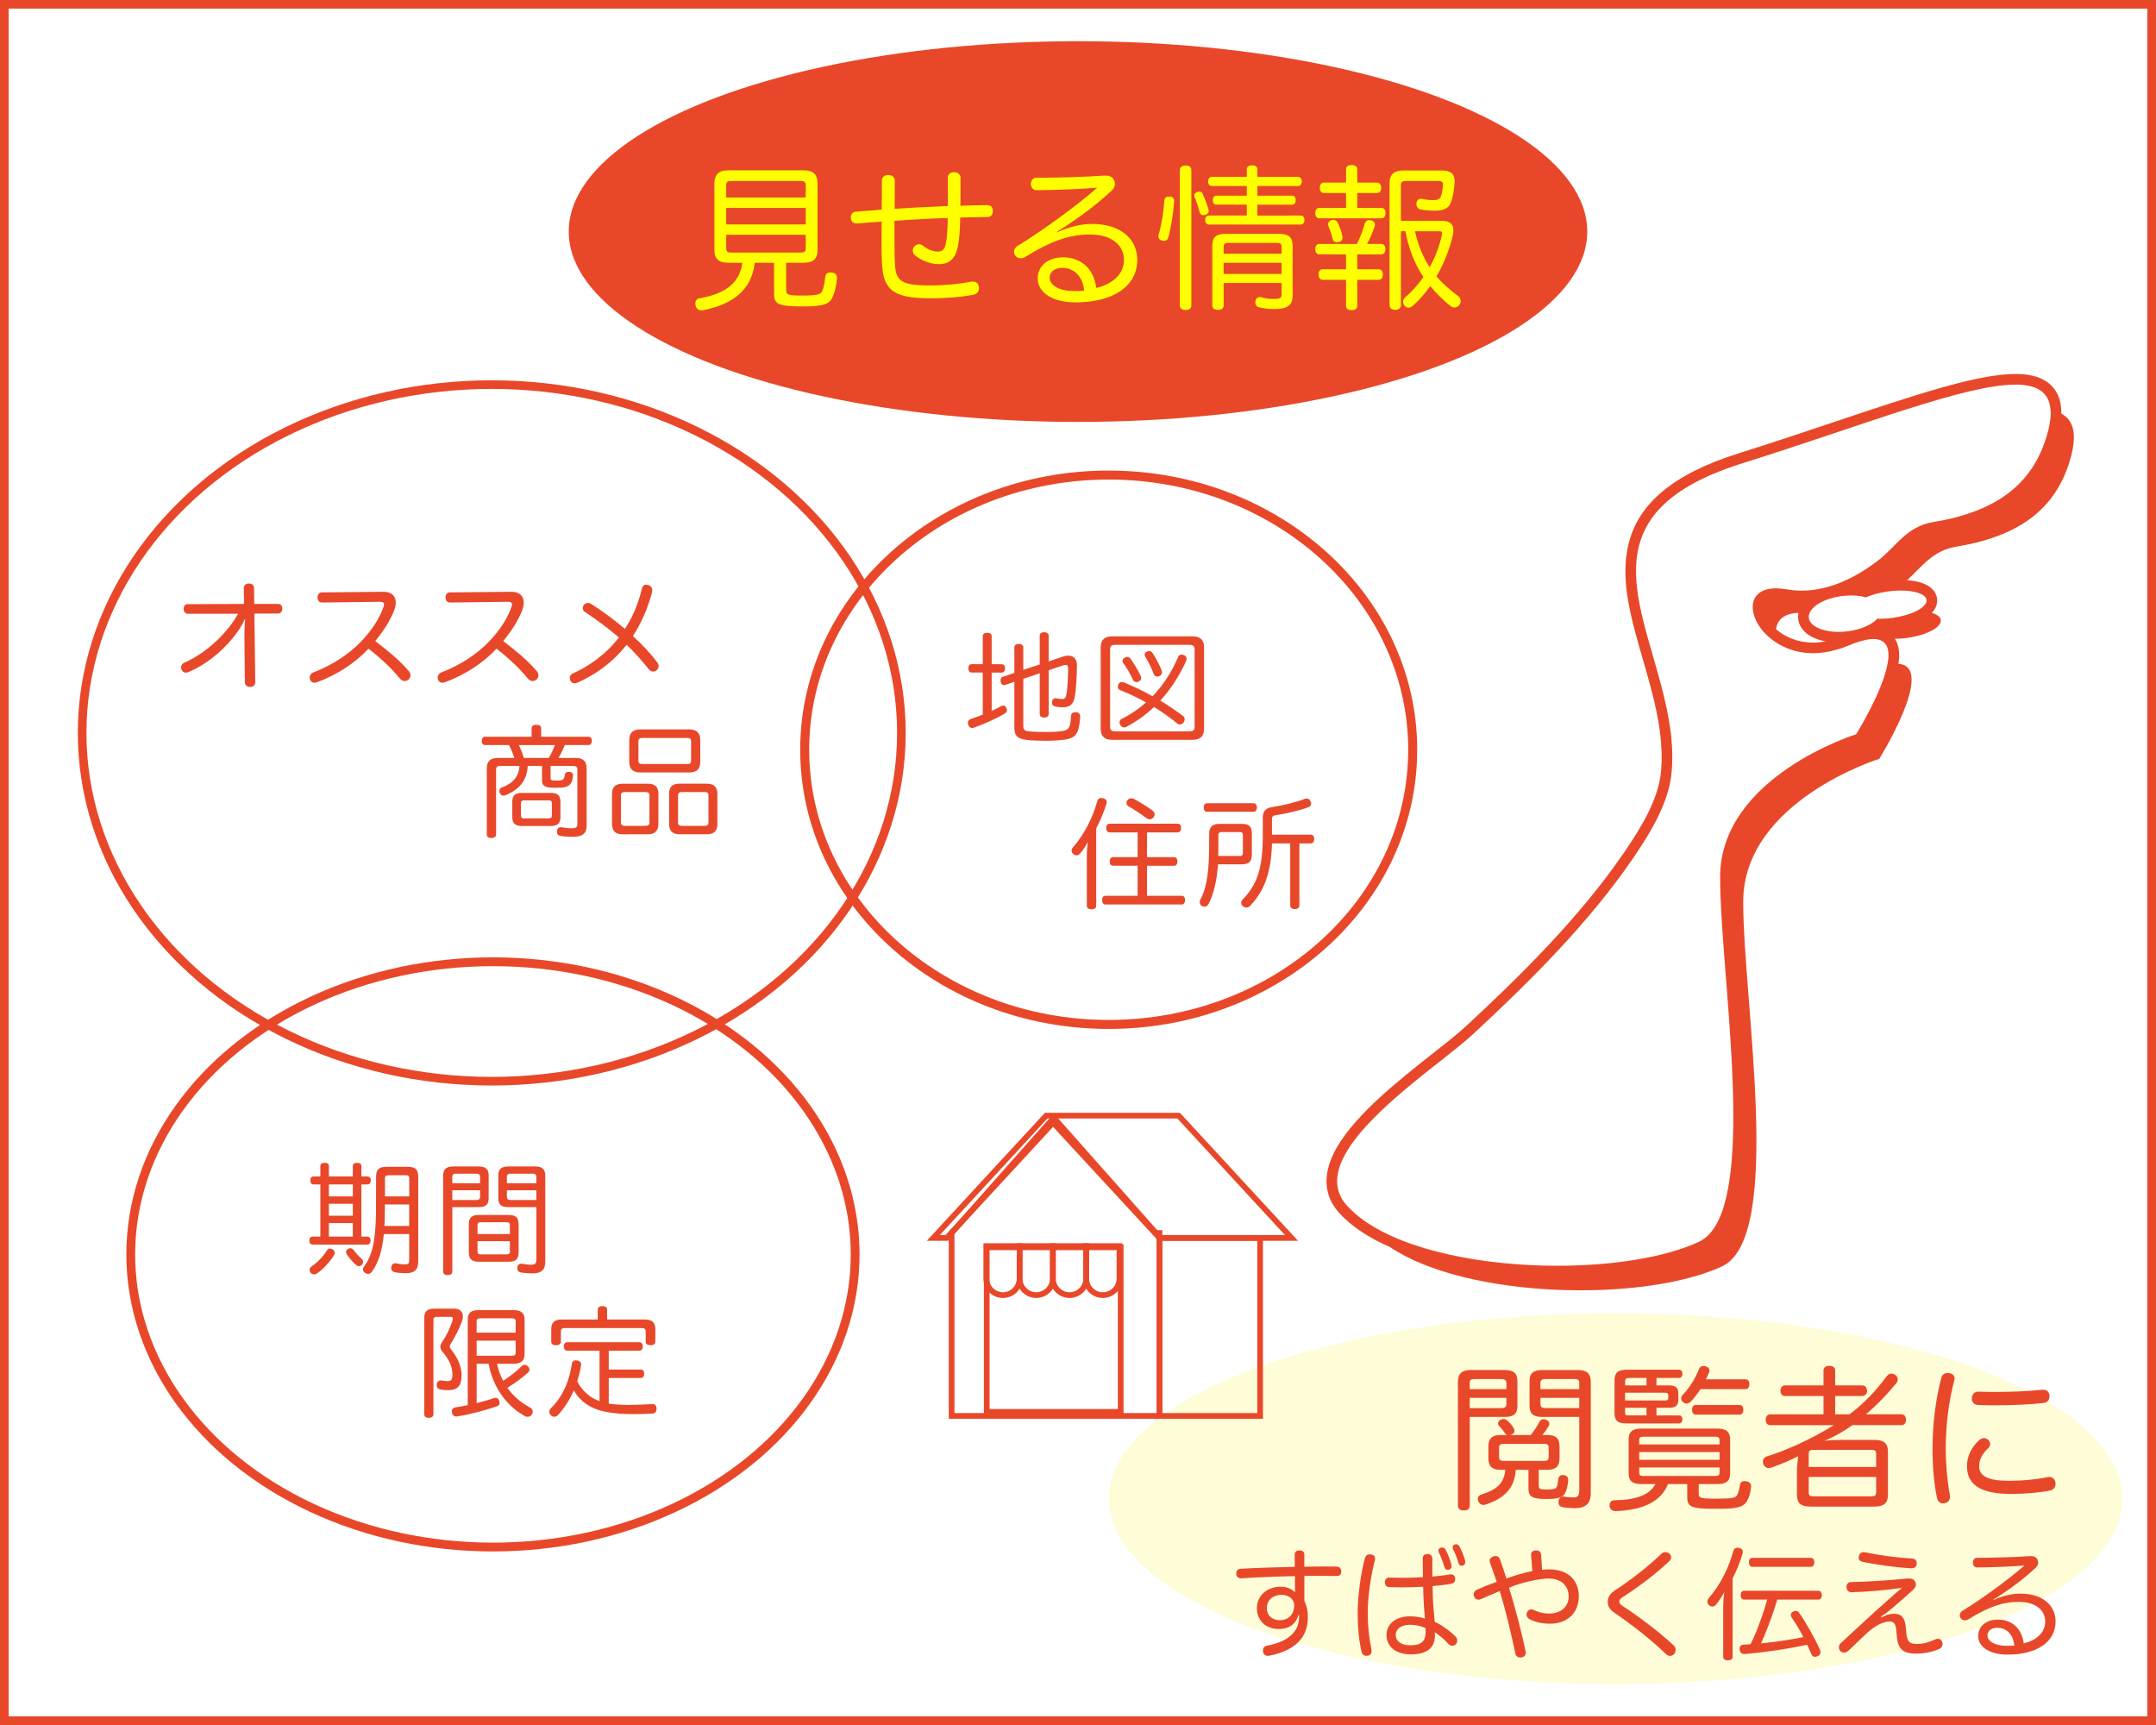<?xml version="1.0" encoding="utf-8"?>
<!-- Generator: Adobe Adobe Illustrator 24.2.0, SVG Export Plug-In . SVG Version: 6.00 Build 0)  -->
<svg version="1.1" id="レイヤー_1" xmlns="http://www.w3.org/2000/svg" xmlns:xlink="http://www.w3.org/1999/xlink" x="0px"
	 y="0px" width="1000px" height="800px" viewBox="0 0 1000 800" style="enable-background:new 0 0 1000 800;" xml:space="preserve">
<rect x="0" y="0" width="1000" height="800" fill="#333333" stroke="none"/>
<style type="text/css">
	.st0{fill:#FFFFFF;}
	.st1{fill:#E84829;}
	.st2{fill:#FFFCD8;}
	.st3{fill:none;stroke:#E84829;stroke-width:2.646;}
	.st4{fill:none;stroke:#E84829;stroke-width:4.086;stroke-miterlimit:10;}
	.st5{fill:none;stroke:#E84829;stroke-width:4.177;stroke-miterlimit:10;}
	.st6{fill:none;stroke:#E84829;stroke-width:4;stroke-miterlimit:10;}
	.st7{fill:#FFFF00;}
</style>
<g>
	<rect x="2" y="2" class="st0" width="996" height="796"/>
	<path class="st1" d="M996,4v792H4V4H996 M1000,0H0v800h1000V0L1000,0z"/>
</g>
<path class="st1" d="M956.08,191.84c0.07-4.62-0.97-8.41-3.2-11.4c-3.52-4.71-9.42-7.01-18.05-7.01c-17.65,0-46.61,9.71-83.28,22
	c-14.27,4.79-29.03,9.74-44.87,14.72c-15.52,4.88-27.2,10.72-35.72,17.88c-8.01,6.73-13.07,14.47-15.47,23.68
	c-4.33,16.62,0.91,34.76,6.47,53.98c4.93,17.04,10.02,34.66,8.48,51.9c-1.14,12.81-8.85,25.63-17.02,37.58
	c-20.88,30.56-48.97,58.07-73.69,80.96c-3.48,3.22-8.69,7.33-14.73,12.08c-15.91,12.54-35.71,28.15-44.78,43.65
	c-8.69,14.85-4.36,24.8,0.81,30.53c5.87,6.52,14.09,11.76,23.65,15.94c35.87,24.13,117.76,25.73,153.98,9.01
	c28.87-13.33,9.88-122.47,9.88-169.13c0-46.65,63.1-66.29,63.1-66.29s26.66-42.74,8.91-44.07c0.7-4.54,0.29-8.14-1.24-10.91
	c-0.12-0.22-0.27-0.45-0.43-0.69c1.89-0.02,3.85-0.13,5.92-0.43c9.28-1.36,16.14-5.18,15.34-8.53c-0.32-1.34-1.85-2.39-4.13-3.09
	c0.37-0.4,0.77-0.77,1.06-1.21c1.29-1.92,1.73-4.11,1.23-6.18c0,0,0,0,0,0.01c-1.07-4.46-6.04-7.22-13.74-7.77
	c6.89-6.21,11.86-13.72,22.79-15.52c28.53-4.68,45.84-16.94,52.7-39.92C963.59,201.74,961.96,194.94,956.08,191.84z M860.92,340.53
	c0,0-63.09,19.64-63.09,66.28c0,26.52,6.13,73.22,6.12,111.04c-0.01,28.73-3.55,52.33-16.01,58.09
	c-15.74,7.27-40.13,11.08-65.6,11.08c-33.97,0-69.87-6.77-89.89-21.13c-2.94-2.11-5.55-4.38-7.75-6.82
	c-3.16-3.51-4.53-7.34-4.52-11.36c0.02-4.28,1.62-8.79,4.31-13.38c12.02-20.54,45.88-42.81,58.6-54.59
	c27.49-25.44,54.3-52.36,74.41-81.79c8.38-12.27,16.6-25.86,17.85-39.93c0.21-2.28,0.3-4.57,0.3-6.85
	c0-30.4-16.79-60.66-16.82-86.23c-0.03-20.47,10.68-37.94,49.32-50.08c56.77-17.85,103.28-36.49,126.67-36.49
	c10.03,0,15.74,3.47,16.26,11.84c0.02,0.39,0.1,0.73,0.1,1.14c0.01,3.02-0.6,6.62-1.87,10.87c-6.85,22.98-24.17,35.23-52.7,39.91
	c-12.34,2.03-17.08,11.35-25.57,17.86c-9.51,7.28-21.83,13.93-35.39,13.93c-2.33,0-4.69-0.2-7.08-0.62
	c-1.78-0.31-3.39-0.45-4.85-0.45c-7.44,0-10.77,3.8-10.77,8.7c0,1.99,0.55,4.17,1.59,6.34c1.92,4,5.55,7.95,10.48,10.82
	c4.37,2.54,9.75,4.23,15.99,4.23c3.37,0,7-0.53,10.82-1.62c1.8-0.51,3.62-1.11,5.51-1.91c5.01-2.12,8.82-3.04,11.63-3.04
	c2.61,0,4.36,0.8,5.46,2.17c1.05,1.31,1.51,3.14,1.5,5.32c0,1.37-0.21,2.89-0.53,4.48C872.83,321.43,860.92,340.53,860.92,340.53z
	 M834.25,288.2c1.07,4.52,5.52,7.82,11.89,9.15c0.21,0.04,0.44,0.06,0.65,0.1c-0.19,0.03-0.38,0.06-0.56,0.09
	c-1.76,0.29-3.5,0.48-5.2,0.48c-7.32,0-13.22-2.67-17.26-6.21c0.49-4.27,3.77-7.45,10.4-7.54
	C833.91,285.57,833.93,286.89,834.25,288.2z M893.51,277.97c0.04,0.18,0.07,0.37,0.07,0.55c-0.01,1.6-1.66,3.27-4.39,4.7
	c-2.76,1.44-6.61,2.63-11.01,3.28c-2.22,0.32-4.37,0.47-6.38,0.47c-0.37,0-0.74,0-1.1-0.02c-2.42,2.67-7.21,4.89-13.08,5.75
	c-1.67,0.24-3.3,0.36-4.87,0.36c-2.19,0-4.23-0.25-6.06-0.67c-4.08-0.94-7.04-2.83-7.64-5.36c-0.07-0.32-0.12-0.63-0.12-0.94
	c0-0.47,0.1-0.94,0.25-1.4c1.19-3.67,6.96-7.07,14.54-8.18c1.65-0.24,3.26-0.35,4.82-0.35c2.55,0,4.92,0.31,6.97,0.87
	c2.62-1.17,5.97-2.13,9.74-2.68c0.98-0.14,1.94-0.24,2.89-0.32c1.2-0.1,2.38-0.16,3.51-0.16
	C888.02,273.88,892.89,275.43,893.51,277.97z"/>
<ellipse class="st2" cx="749.32" cy="695.05" rx="235.08" ry="86"/>
<g>
	<rect x="537.81" y="574.11" class="st3" width="46.66" height="82.55"/>
	<polygon class="st3" points="536.14,571.82 537.81,571.82 537.81,656.66 441.38,656.66 441.38,571.82 488.76,518.38 	"/>
	<polygon class="st3" points="439.1,567.37 485.24,517.4 485.45,517.4 491.44,517.4 539.55,517.4 546.68,517.4 599.02,574.11 
		539.55,574.11 537.81,574.11 488.45,520.66 439.1,574.11 432.89,574.11 	"/>
	<g>
		<rect x="457.66" y="578.45" class="st3" width="62.14" height="76.34"/>
		<path class="st3" d="M457.48,577.9v15.04c0,4.25,3.46,7.69,7.72,7.69c4.26,0,7.72-3.44,7.72-7.69V577.9H457.48z"/>
		<path class="st3" d="M472.91,577.9v15.04c0,4.25,3.46,7.69,7.72,7.69c4.27,0,7.72-3.44,7.72-7.69V577.9H472.91z"/>
		<path class="st3" d="M488.35,577.9v15.04c0,4.25,3.46,7.69,7.72,7.69c4.27,0,7.72-3.44,7.72-7.69V577.9H488.35z"/>
		<path class="st3" d="M503.79,577.9v15.04c0,4.25,3.46,7.69,7.72,7.69c4.27,0,7.72-3.44,7.72-7.69V577.9H503.79z"/>
	</g>
</g>
<g>
	<g>
		<path class="st1" d="M602.25,748.98c-1.46,4.87-4.87,6.5-9.3,6.5c-5.82,0-9.97-3.98-9.97-9.58c0-5.88,4.65-10.02,11.03-10.02
			c2.74,0,5.04,0.9,6.66,2.58c-0.06-2.02-0.06-4.87-0.06-7.5c-8.23,0.17-16.8,0.5-24.92,1.01c-0.06,0-0.17,0-0.22,0
			c-1.29,0-2.02-0.9-2.07-2.18c0-0.06,0-0.11,0-0.11c0-1.18,0.73-2.07,2.02-2.13c7.9-0.45,16.63-0.73,25.14-0.9
			c0-1.96-0.06-3.92-0.06-5.6c0-1.23,0.73-2.02,2.13-2.02c1.62,0,2.35,0.67,2.35,2.13c0,1.57,0,3.42,0,5.43
			c3.02-0.06,5.99-0.11,8.85-0.11c2.02,0,4.03,0,5.94,0.05c1.51,0,2.3,0.73,2.3,2.24c0,0.06,0,0.11,0,0.17
			c0,1.34-0.78,1.96-2.07,1.96c-3.3-0.06-6.78-0.11-10.42-0.11c-1.51,0-3.02,0-4.59,0.06c0,3.75,0,7.73,0,11.59
			c1.12,2.3,1.62,4.7,1.62,7.34c0,7.28-3.14,11.98-9.07,15.12c-2.52,1.34-5.54,2.35-8.9,2.97c-0.17,0.06-0.34,0.06-0.56,0.06
			c-1.12,0-2.02-0.62-2.24-1.85c-0.06-0.22-0.06-0.45-0.06-0.62c0-1.18,0.67-2.02,1.79-2.24c10.02-1.85,14.95-6.55,14.95-13.16
			v-1.06H602.25z M594.29,739.63c-3.81,0-6.72,2.52-6.72,6.05c0,3.75,2.58,5.71,6.1,5.71c3.92,0,6.61-2.74,6.61-6.72
			C600.29,741.65,597.88,739.63,594.29,739.63z"/>
		<path class="st1" d="M637.8,722.83c0,0.34-0.06,0.62-0.17,1.01c-1.9,7.34-3.25,16.8-3.25,24.47c0,5.77,0.67,11.59,1.68,16.35
			c0.06,0.34,0.11,0.67,0.11,1.01c0,1.18-0.56,1.96-1.74,2.18c-0.22,0.06-0.5,0.06-0.73,0.06c-1.18,0-1.96-0.73-2.24-2.13
			c-1.12-4.87-1.74-10.86-1.74-17.42c0-7.73,1.34-18.14,3.3-25.54c0.39-1.4,1.18-1.96,2.3-1.96c0.22,0,0.45,0,0.73,0.06
			C637.19,721.15,637.8,721.82,637.8,722.83z M644.47,731.62c2.02,0.06,4.14,0.11,6.27,0.11c3.02,0,6.16-0.06,9.24-0.28
			c-0.06-2.8-0.11-5.71-0.11-8.57c0-1.46,0.78-2.18,2.13-2.18c1.46,0,2.35,0.78,2.35,2.13c0,0.95,0,1.9,0,2.86c0,1.9,0,3.75,0,5.49
			c2.74-0.28,5.54-0.56,8.12-1.01c0.17,0,0.34-0.06,0.45-0.06c1.12,0,1.85,0.73,1.96,1.79c0,0.17,0.06,0.34,0.06,0.5
			c0,1.18-0.62,1.85-1.68,2.07c-2.58,0.5-5.54,0.84-8.79,1.12c0.06,3.3,0.11,6.33,0.34,9.13c0.17,2.13,0.45,4.98,0.62,7.39
			c3.36,1.57,7.28,4.37,9.74,6.95c0.5,0.5,0.73,1.12,0.73,1.79c0,0.56-0.22,1.18-0.67,1.68c-0.5,0.5-1.06,0.73-1.68,0.73
			c-0.56,0-1.12-0.22-1.62-0.73c-2.18-2.41-4.31-4.2-6.44-5.54c0.06,0.5,0.06,1.12,0.06,1.51c0,5.94-4.03,8.74-11.09,8.74
			c-6.89,0-11.37-3.42-11.37-9.02c0-4.98,4.2-8.62,10.86-8.62c2.52,0,4.87,0.39,6.94,1.01c-0.17-1.85-0.34-4.09-0.45-5.94
			c-0.17-2.69-0.28-5.6-0.34-8.79c-3.08,0.17-6.5,0.28-9.86,0.28c-1.96,0-3.92-0.06-5.82-0.11c-1.46-0.06-2.07-0.95-2.07-2.3
			c0-1.29,0.73-2.13,2.02-2.13H644.47z M653.93,753.52c-3.98,0-6.55,1.9-6.55,4.76c0,2.86,2.58,4.76,6.66,4.76
			c5.38,0,7.22-1.9,7.22-6.44c0-0.5-0.06-0.9-0.11-1.57C658.86,754.02,656.51,753.52,653.93,753.52z M667.15,719.08
			c0-0.78,0.67-1.4,1.62-1.4c0.73,0,1.4,0.34,1.74,1.01c1.01,1.96,2.07,4.65,2.52,6.33c0.17,0.56,0.22,1.01,0.22,1.57
			c0,0.84-0.78,1.46-1.79,1.46c-0.67,0-1.23-0.39-1.46-1.18c-0.67-2.35-1.57-4.7-2.52-6.61
			C667.32,719.98,667.15,719.42,667.15,719.08z M673.76,717.51c0-0.78,0.73-1.34,1.51-1.34c0.73,0,1.23,0.28,1.57,0.9
			c1.01,1.74,2.07,4.48,2.58,6.21c0.11,0.39,0.17,0.73,0.17,1.29c0,1.01-0.67,1.57-1.68,1.57c-0.84,0-1.23-0.45-1.51-1.46
			c-0.5-1.85-1.51-4.54-2.41-6.16C673.87,718.3,673.76,718.02,673.76,717.51z"/>
		<path class="st1" d="M710.16,721.38c-0.06-0.11-0.06-0.22-0.06-0.34c0-1.29,0.95-1.96,2.18-2.02c0.06,0,0.11,0,0.17,0
			c1.4,0,2.24,0.67,2.35,2.02l0.45,7c1.18-0.17,2.24-0.22,3.14-0.22c9.18,0,13.89,5.26,13.89,12.43c0,7.9-5.43,12.77-13.27,12.77
			c-3.64,0-6.89-0.67-9.63-2.13c-0.9-0.5-1.34-1.29-1.34-2.13c0-0.34,0.06-0.73,0.22-1.06c0.39-0.84,1.18-1.34,2.02-1.34
			c0.34,0,0.73,0.11,1.06,0.28c1.9,0.95,4.48,1.68,7.11,1.68c5.6,0,9.13-3.25,9.13-7.9c0-4.87-3.25-8.34-9.35-8.34
			c-3.14,0-8.01,0.9-12.82,2.29c-1.9,0.56-3.81,1.23-5.49,1.96c2.97,9.58,5.54,19.54,7.67,29.34c0.06,0.28,0.11,0.56,0.11,0.84
			c0,1.06-0.67,1.79-1.79,2.13c-0.28,0.06-0.5,0.06-0.73,0.06c-1.12,0-2.02-0.56-2.3-1.74c-2.07-9.8-4.37-19.71-7.28-29.06
			c-3.08,1.23-6.1,2.58-8.79,3.75c-0.39,0.17-0.73,0.22-1.12,0.22c-0.84,0-1.62-0.5-1.96-1.4c-0.17-0.34-0.22-0.67-0.22-1.01
			c0-0.9,0.5-1.74,1.46-2.18c2.86-1.29,5.99-2.52,9.24-3.7c-0.95-2.97-2.07-5.94-3.19-9.02c-0.06-0.22-0.11-0.5-0.11-0.73
			c0-0.95,0.73-1.68,1.74-2.02c0.39-0.11,0.73-0.17,1.01-0.17c0.95,0,1.74,0.5,2.07,1.57c1.06,2.91,2.07,5.88,2.97,8.85
			c1.85-0.67,3.58-1.23,5.26-1.74c2.3-0.67,4.65-1.29,6.78-1.68L710.16,721.38z"/>
		<path class="st1" d="M775.12,722.16c0,0.67-0.28,1.34-0.9,1.9c-6.27,5.94-14.56,12.15-21.56,16.63c-1.29,0.84-1.57,1.4-1.57,2.18
			s0.45,1.29,1.96,2.24c6.94,4.48,16.58,11.76,23.13,17.87c0.73,0.67,1.01,1.46,1.01,2.18s-0.28,1.4-0.67,1.85
			c-0.5,0.62-1.18,0.95-1.9,0.95c-0.67,0-1.34-0.28-1.96-0.9c-6.61-6.44-15.34-13.27-23.52-18.87c-2.58-1.74-3.42-3.19-3.42-5.26
			c0-2.24,1.01-3.86,3.64-5.6c7-4.48,15.4-11.09,21.22-16.74c0.56-0.5,1.18-0.78,1.85-0.78c0.62,0,1.23,0.22,1.85,0.67
			C774.84,720.93,775.12,721.54,775.12,722.16z"/>
		<path class="st1" d="M799.25,745.74c0-2.3,0.17-4.87,0.5-7.34c-1.12,2.07-2.46,4.14-3.75,5.71c-0.5,0.62-1.18,0.95-1.79,0.95
			c-0.56,0-1.06-0.22-1.51-0.62c-0.5-0.45-0.78-1.01-0.78-1.62c0-0.56,0.22-1.12,0.62-1.62c5.15-5.88,9.3-13.94,11.42-21.95
			c0.28-0.95,0.95-1.46,1.9-1.46c0.28,0,0.56,0.06,0.84,0.11c1.12,0.22,1.68,0.9,1.68,1.79c0,0.22-0.06,0.45-0.11,0.67
			c-0.95,3.58-2.8,8.06-4.65,11.65v36.4c0,1.06-0.84,1.62-2.18,1.62c-1.23,0-2.18-0.56-2.18-1.62V745.74z M824.34,741.82
			c-0.84,2.91-1.79,5.77-2.8,8.57c-1.46,3.98-2.97,7.95-4.76,11.76c6.55-0.67,13.16-1.57,19.66-2.91c-1.68-3.25-3.58-6.44-5.49-9.18
			c-0.22-0.34-0.34-0.67-0.34-1.06c0-0.62,0.34-1.18,1.01-1.57c0.39-0.22,0.84-0.34,1.23-0.34c0.67,0,1.29,0.28,1.62,0.84
			c3.25,4.65,7.39,12.04,9.69,17.19c0.17,0.39,0.22,0.73,0.22,1.06c0,0.84-0.45,1.51-1.18,1.85c-0.45,0.22-0.9,0.34-1.29,0.34
			c-0.78,0-1.4-0.34-1.68-1.06c-0.62-1.46-1.29-2.97-2.02-4.54c-9.69,2.07-19.99,3.58-29.06,4.31c-0.06,0-0.11,0-0.11,0
			c-1.29,0-2.02-0.73-2.18-2.13c0-0.06,0-0.11,0-0.17c0-1.29,0.62-1.96,1.74-2.02c1.06-0.06,2.18-0.11,3.3-0.22
			c1.74-3.19,3.08-6.72,4.31-10.13c1.34-3.47,2.46-7,3.42-10.58h-10.7c-1.06,0-1.57-0.9-1.57-2.07c0-1.12,0.5-2.02,1.57-2.02h34.5
			c1.01,0,1.57,0.9,1.57,2.02c0,1.18-0.56,2.07-1.57,2.07H824.34z M812.75,726.64c-1.01,0-1.57-0.95-1.57-2.13
			c0-1.06,0.56-2.02,1.57-2.02h27.22c1.01,0,1.57,0.95,1.57,2.02c0,1.18-0.56,2.13-1.57,2.13H812.75z"/>
		<path class="st1" d="M872.73,750.16c2.18-1.34,4.2-1.74,5.77-1.74c3.53,0,5.21,1.85,5.54,7.22c0.34,5.71,1.34,6.78,5.21,6.78
			c2.91,0,5.94-0.95,8.4-2.13c0.39-0.17,0.78-0.28,1.18-0.28c0.84,0,1.57,0.45,1.96,1.34c0.17,0.39,0.22,0.73,0.22,1.06
			c0,0.95-0.45,1.79-1.51,2.3c-2.8,1.34-7.06,2.18-10.58,2.18c-6.89,0-8.9-2.3-9.3-9.86c-0.22-4.2-1.29-5.04-3.19-5.04
			c-2.69,0-6.61,1.74-10.75,5.6c-2.63,2.46-5.66,5.43-8.34,7.95c-0.67,0.62-1.34,0.9-2.02,0.9c-0.62,0-1.23-0.22-1.68-0.73
			c-0.45-0.45-0.73-1.06-0.73-1.68c0-0.73,0.28-1.46,0.95-2.07c4.09-3.81,9.91-9.18,15.74-14.5c4.65-4.14,9.35-8.4,12.6-11.09
			c-6.5,1.06-16.74,1.9-23.52,2.07c-1.34-0.06-2.18-1.01-2.24-2.3c0-0.06,0-0.06,0-0.11c0-1.23,0.78-2.3,1.9-2.3
			c7.11-0.11,18.42-0.84,26.54-1.68c0.17,0,0.39,0,0.56,0c1.4,0,2.24,0.39,2.8,1.34c0.28,0.5,0.39,1.01,0.39,1.46
			c0,0.84-0.39,1.62-1.18,2.35c-3.36,3.13-7.11,6.33-10.42,9.13c-1.62,1.34-3.08,2.41-4.59,3.42L872.73,750.16z M886.78,722.78
			c1.57,0.11,2.24,1.01,2.24,2.18c0,0.11,0,0.17,0,0.28c-0.11,1.34-0.95,2.07-2.41,2.07c-0.06,0-0.11,0-0.17,0
			c-6.83-0.34-16.69-1.68-22.85-3.08c-0.95-0.22-1.51-0.95-1.51-1.9c0-0.28,0.06-0.56,0.17-0.9c0.34-1.01,1.06-1.62,2.07-1.62
			c0.17,0,0.39,0,0.62,0.05C870.88,721.21,880.12,722.44,886.78,722.78z"/>
		<path class="st1" d="M924.75,741.98c4.37-1.96,8.46-2.91,12.43-2.91c10.08,0,16.24,5.32,16.24,12.94
			c0,9.41-8.57,15.34-22.23,15.34c-8.29,0-13.66-3.47-13.66-8.68c0-4.37,3.64-7.56,9.13-7.56c6.05,0,11.03,3.64,11.98,11.03
			c5.71-1.34,9.97-4.87,9.97-10.08c0-5.32-4.37-9.18-12.32-9.18c-7.45,0-14.22,2.46-23.41,8.18c-0.5,0.28-1.01,0.39-1.51,0.39
			c-0.78,0-1.57-0.34-2.02-1.06c-0.28-0.39-0.39-0.78-0.39-1.23c0-0.84,0.45-1.68,1.29-2.13c9.24-5.66,21.67-14.78,28.73-21
			c-6.1,0.5-14.67,0.84-21.84,0.9c-1.18,0-2.07-0.84-2.07-2.18c0-1.29,0.67-2.3,1.96-2.3c7.56,0,17.14-0.28,24.58-0.78
			c0.17,0,0.34,0,0.5,0c1.29,0,2.24,0.45,2.8,1.4c0.28,0.5,0.45,1.01,0.45,1.62c0,0.78-0.34,1.57-1.06,2.3
			c-4.82,4.48-10.08,8.51-14.62,11.54c-1.57,1.06-3.47,2.35-5.04,3.25L924.75,741.98z M926.43,754.92c-2.91,0-4.59,1.51-4.59,3.58
			c0,2.58,3.36,4.7,8.34,4.76c1.34,0,2.74,0,4.09-0.11C933.82,757.66,930.29,754.92,926.43,754.92z"/>
	</g>
	<g>
		<path class="st1" d="M681.7,698.35c0,1.44-1.01,2.16-2.74,2.16c-1.59,0-2.74-0.72-2.74-2.16v-57.43c0-3.82,1.8-5.55,5.91-5.55
			h15.85c4.04,0,5.84,1.51,5.84,5.26v11.31c0,3.75-1.8,5.19-5.84,5.19H681.7V698.35z M698.7,641.36c0-1.3-0.86-1.8-2.16-1.8h-12.9
			c-1.3,0-1.95,0.5-1.95,1.8v2.88h17.01V641.36z M696.54,653.03c1.3,0,2.16-0.5,2.16-1.8v-2.95H681.7v4.75H696.54z M717.72,665.5
			c3.82,0,5.62,1.51,5.62,5.33v5.48c0,3.82-1.8,5.33-5.69,5.33h-3.96v7.35c0,1.44,0.43,1.8,3.6,1.8c3.53,0,4.32-0.36,4.76-1.3
			c0.36-0.65,0.58-2.02,0.72-3.53c0.14-1.3,0.86-1.87,2.02-1.87c0.14,0,0.29,0,0.43,0c1.3,0.14,2.16,0.87,2.16,2.31
			c0,0.07,0,0.07,0,0.14c-0.22,2.52-0.79,4.97-1.73,6.34c-1.01,1.51-3.03,2.31-8.29,2.31c-6.85,0-8.43-1.08-8.43-5.04v-8.5h-5.91
			c-0.5,8.86-5.62,13.33-13.83,16.07c-0.43,0.14-0.86,0.22-1.22,0.22c-1.15,0-1.95-0.72-2.38-1.87c-0.07-0.36-0.14-0.65-0.14-0.94
			c0-1.01,0.65-1.73,1.8-2.09c6.7-2.09,10.38-4.9,10.95-11.38h-2.23c-3.82,0-5.62-1.51-5.62-5.33v-5.48c0-3.82,1.8-5.33,5.62-5.33
			h3.1c-0.43-0.14-0.86-0.51-1.15-1.01c-0.65-1.01-1.66-2.23-2.52-3.1c-0.43-0.43-0.58-0.86-0.58-1.3c0-0.65,0.5-1.3,1.23-1.66
			c0.43-0.29,0.86-0.36,1.3-0.36c0.65,0,1.3,0.29,1.87,0.79c1.15,0.94,2.31,2.45,2.95,3.68c0.22,0.36,0.29,0.72,0.29,1.08
			c0,0.72-0.5,1.3-1.37,1.66c-0.22,0.07-0.43,0.14-0.58,0.22h9.51c1.59-2.09,2.95-4.18,3.96-6.05c0.43-0.94,1.15-1.3,1.95-1.3
			c0.36,0,0.72,0.07,1.08,0.22c0.94,0.29,1.59,1.01,1.59,1.87c0,0.36-0.07,0.72-0.29,1.08c-0.79,1.44-1.8,2.81-2.88,4.18H717.72z
			 M716.21,677.53c1.37,0,2.09-0.43,2.09-1.8v-4.32c0-1.44-0.72-1.8-2.09-1.8H697.4c-1.37,0-2.09,0.36-2.09,1.8v4.32
			c0,1.37,0.72,1.8,2.09,1.8H716.21z M715.27,657.14c-4.11,0-5.84-1.44-5.84-5.19v-11.31c0-3.75,1.73-5.26,5.84-5.26h16.72
			c4.11,0,5.84,1.73,5.84,5.55v51.66c0,4.68-2.45,6.85-7.28,6.85c-1.95,0-4.25-0.14-5.69-0.43c-1.3-0.29-2.02-1.01-2.02-2.31
			c0-0.22,0-0.43,0.07-0.65c0.14-1.22,1.08-2.02,2.16-2.02c0.22,0,0.36,0,0.58,0.07c1.01,0.22,2.67,0.36,4.04,0.36
			c2.09,0,2.81-0.65,2.81-3.46v-33.87H715.27z M732.5,641.36c0-1.3-0.65-1.8-1.95-1.8h-13.91c-1.3,0-2.16,0.5-2.16,1.8v2.88h18.01
			V641.36z M732.5,648.27h-18.01v2.95c0,1.3,0.86,1.8,2.16,1.8h15.85V648.27z"/>
		<path class="st1" d="M761.17,688.26c-4.04,0-5.76-1.44-5.76-4.97v-15.64c0-3.6,1.66-5.12,5.91-5.12h35.09
			c4.32,0,6.05,1.51,6.05,5.12v15.64c0,3.53-1.73,4.97-5.76,4.97h-8.79v4.4c0,1.66,0.43,2.16,4.32,2.31
			c0.72,0.07,1.95,0.07,3.24,0.07c1.73,0,3.6-0.07,4.54-0.07c4.47-0.14,5.33-0.65,5.91-2.02c0.5-1.01,0.86-2.67,1.08-4.18
			c0.14-1.23,0.86-1.87,2.16-1.87c0.22,0,0.43,0,0.65,0.07c1.66,0.22,2.38,1.08,2.38,2.23c0,0.14,0,0.22,0,0.36
			c-0.22,2.52-0.94,5.04-1.87,6.56c-1.37,2.23-3.24,3.24-9.08,3.53c-1.23,0.07-3.31,0.07-5.33,0.07c-2.02,0-4.04,0-5.19-0.07
			c-6.7-0.29-8.14-1.44-8.14-5.33v-6.05h-8.93c-3.24,8.22-11.82,12.11-24.36,12.54c-1.37,0-2.59-0.79-2.74-2.31
			c0-0.14,0-0.22,0-0.36c0-1.44,0.86-2.38,2.31-2.38c9.87-0.14,16.14-2.31,18.95-7.49H761.17z M778.9,656.42
			c0.94,0,1.44,0.79,1.44,1.87c0,1.01-0.58,1.87-1.66,1.87h-24.07c-4.25,0-5.76-1.23-5.76-4.83V640.2c0-3.6,1.66-4.97,5.62-4.97
			h24.28c1.01,0,1.59,0.72,1.59,1.87c0,1.15-0.58,1.95-1.59,1.95h-10.45v3.46h5.84c2.95,0,4.32,0.94,4.32,3.82v2.74
			c0,2.81-1.37,3.82-4.32,3.82h-5.84v3.53H778.9z M763.7,642.51v-3.46h-8.07c-1.3,0-1.87,0.36-1.87,1.66v1.8H763.7z M753.75,649.5
			h18.59c1.01,0,1.44-0.22,1.44-1.22v-1.15c0-1.01-0.43-1.23-1.44-1.23h-18.59V649.5z M753.75,655.19c0,1.22,0.58,1.22,1.87,1.22
			h8.07v-3.53h-9.94V655.19z M797.56,667.87c0-1.23-0.72-1.58-2.02-1.58h-33.29c-1.3,0-1.95,0.36-1.95,1.58v2.02h37.25V667.87z
			 M797.56,673.42h-37.25v3.6h37.25V673.42z M760.31,680.56V683c0,1.23,0.65,1.51,1.95,1.51h33.29c1.3,0,2.02-0.29,2.02-1.51v-2.45
			H760.31z M788.7,644.24c-1.3,2.02-2.74,3.89-4.32,5.62c-0.72,0.72-1.44,1.08-2.16,1.08c-0.5,0-1.01-0.22-1.51-0.58
			c-0.58-0.43-0.94-1.08-0.94-1.8c0-0.58,0.22-1.23,0.79-1.73c2.95-3.1,5.69-7.35,7.49-11.96c0.36-0.94,1.08-1.37,2.02-1.37
			c0.29,0,0.65,0.07,1.01,0.14c1.15,0.29,1.8,1.08,1.8,2.02c0,0.36-0.07,0.72-0.29,1.08c-0.43,1.01-0.86,1.95-1.37,2.95h18.37
			c1.22,0,1.8,0.79,1.8,2.23s-0.58,2.31-1.8,2.31H788.7z M786.54,656.06c-1.15,0-1.73-0.94-1.73-2.31c0-1.23,0.58-2.16,1.66-2.16
			h20.46c1.08,0,1.66,0.87,1.66,2.16c0,1.37-0.58,2.31-1.66,2.31H786.54z"/>
		<path class="st1" d="M857.87,655.91c6.85-5.19,12.39-11.1,17.29-17.73c0.58-0.72,1.3-1.15,2.16-1.15c0.51,0,1.08,0.14,1.59,0.5
			c0.94,0.51,1.3,1.37,1.3,2.23c0,0.65-0.22,1.23-0.65,1.73c-4.47,5.4-8.94,10.02-14.05,14.41h16.43c1.3,0,2.09,1.01,2.09,2.52
			c0,1.51-0.79,2.52-2.09,2.52h-22.77c-3.96,2.88-8.43,5.4-12.97,7.28c2.59-0.36,5.19-0.43,7.78-0.43h15.35
			c4.47,0,6.34,1.58,6.34,5.48v19.96c0,3.89-1.87,5.48-6.34,5.48h-29.54c-4.54,0-6.34-1.58-6.34-5.48v-10.52
			c0-2.09,0.29-4.9,0.58-7.35c-4.11,2.09-8.29,3.82-12.39,5.26c-0.43,0.14-0.86,0.22-1.23,0.22c-1.15,0-2.09-0.65-2.52-1.87
			c-0.14-0.36-0.22-0.72-0.22-1.08c0-1.15,0.72-2.16,2.02-2.52c8.65-2.59,20.9-8.21,30.84-14.41h-29.47c-1.3,0-2.09-1.01-2.09-2.52
			c0-1.44,0.79-2.52,2.09-2.52h24.72v-8.5h-17.94c-1.23,0-2.02-0.94-2.02-2.45c0-1.44,0.79-2.45,2.02-2.45h17.94v-6.99
			c0-1.3,1.01-2.09,2.74-2.09c1.59,0,2.67,0.79,2.67,2.09v6.99h12.68c1.22,0,2.09,1.08,2.09,2.52s-0.87,2.38-2.31,2.38h-12.47v8.5
			H857.87z M870.2,680.34v-6.13c0-1.44-0.65-1.8-2.09-1.8h-27.17c-1.37,0-2.02,0.36-2.02,1.8v6.13H870.2z M838.92,692.08
			c0,1.44,0.65,1.87,2.02,1.87h27.17c1.44,0,2.09-0.43,2.09-1.87v-7.13h-31.27V692.08z"/>
		<path class="st1" d="M906.58,639.27c0,0.29-0.07,0.58-0.14,0.94c-2.59,9.58-3.96,20.97-3.96,31.49c0,7.13,0.65,14.77,1.87,21.47
			c0.07,0.36,0.07,0.72,0.07,1.08c0,1.66-0.94,2.52-2.45,2.88c-0.29,0.07-0.58,0.07-0.79,0.07c-1.37,0-2.45-0.79-2.81-2.74
			c-1.37-6.63-2.02-14.41-2.02-22.48c0-11.24,1.37-22.91,4.11-33.07c0.43-1.51,1.59-2.16,2.88-2.16c0.29,0,0.5,0,0.79,0.07
			C905.57,637.03,906.58,637.9,906.58,639.27z M923.08,669.68c0,0.72-0.36,1.37-0.94,1.95c-3.03,2.88-4.18,5.62-4.18,8.36
			c0,4.47,3.89,6.77,13.98,6.77c6.2,0,12.83-0.65,17.73-1.73c0.29-0.07,0.58-0.07,0.86-0.07c1.44,0,2.52,0.94,2.81,2.38
			c0.07,0.29,0.07,0.5,0.07,0.79c0,1.44-0.86,2.81-2.45,3.1c-5.33,1.08-11.67,1.59-18.3,1.59c-13.26,0-20.32-3.75-20.32-12.83
			c0-4.4,1.8-8.5,5.48-11.96c0.79-0.72,1.66-1.08,2.45-1.08c0.65,0,1.3,0.29,1.87,0.79C922.8,668.38,923.08,669.03,923.08,669.68z
			 M947.66,644.53c1.8,0,2.74,1.01,2.95,2.67c0,0.07,0,0.14,0,0.22c0,1.66-0.72,3.03-2.81,3.24c-6.05,0.72-14.7,1.08-22.55,1.08
			c-2.67,0-5.26-0.07-7.64-0.14c-2.23-0.07-3.03-1.51-3.03-3.17c0.07-1.58,1.08-3.03,2.95-3.03c0.07,0,0.07,0,0.14,0
			c2.31,0.07,4.9,0.14,7.57,0.14c7.64,0,16-0.36,21.83-1.01C947.3,644.53,947.44,644.53,947.66,644.53z"/>
	</g>
</g>
<g>
	<ellipse class="st4" cx="228.64" cy="581.75" rx="168" ry="135.72"/>
	<g>
		<g>
			<path class="st1" d="M170.42,545.61c1.01,0,1.57,0.67,1.57,1.85c0,1.12-0.56,1.85-1.57,1.85h-2.8v24.19h2.69
				c1.01,0,1.57,0.62,1.57,1.85c0,1.18-0.56,1.85-1.57,1.85h-25.26c-1.01,0-1.57-0.67-1.57-1.85c0-1.23,0.56-1.85,1.57-1.85h3.53
				v-24.19h-3.14c-1.01,0-1.51-0.73-1.51-1.85c0-1.18,0.5-1.85,1.51-1.85h3.14v-4.82c0-1.01,0.73-1.51,2.02-1.51
				c1.23,0,1.96,0.5,1.96,1.51v4.82h11.09v-4.82c0-1.01,0.73-1.51,1.96-1.51c1.29,0,2.02,0.5,2.02,1.51v4.82H170.42z M151.6,579.94
				c0.34-0.62,0.95-0.9,1.51-0.9c0.39,0,0.78,0.11,1.18,0.39c0.62,0.39,0.95,1.01,0.95,1.62c0,0.39-0.11,0.73-0.34,1.12
				c-1.9,3.08-4.93,6.38-7.84,8.4c-0.45,0.28-0.9,0.45-1.4,0.45c-0.62,0-1.18-0.28-1.62-0.78c-0.28-0.39-0.45-0.84-0.45-1.29
				c0-0.56,0.28-1.18,1.01-1.68C147.24,585.48,150.09,582.52,151.6,579.94z M152.56,554.85h11.09v-5.54h-11.09V554.85z
				 M152.56,563.81h11.09v-5.54h-11.09V563.81z M152.56,573.5h11.09v-6.27h-11.09V573.5z M162.47,578.88c0.62,0,1.18,0.34,1.62,0.95
				c0.84,1.18,2.46,2.91,3.47,3.81c0.62,0.5,0.84,1.06,0.84,1.62c0,0.5-0.17,0.9-0.45,1.23c-0.45,0.5-0.95,0.73-1.46,0.73
				c-0.45,0-0.95-0.22-1.4-0.62c-1.46-1.23-3.08-3.14-4.14-4.76c-0.28-0.39-0.45-0.84-0.45-1.23c0-0.5,0.28-1.01,0.9-1.4
				C161.74,578.99,162.08,578.88,162.47,578.88z M178.04,572.32c-0.78,8.01-2.58,13.33-5.49,17.42c-0.5,0.67-1.12,1.06-1.85,1.06
				c-0.45,0-0.9-0.17-1.34-0.45c-0.67-0.45-1.01-1.01-1.01-1.62c0-0.45,0.17-0.9,0.5-1.34c3.7-5.04,5.38-11.42,5.54-24.98
				c0.06-5.6,0.06-11.65,0.06-16.8c0-3.25,1.46-4.48,4.7-4.48h10.08c3.3,0,4.76,1.23,4.76,4.48v39.31c0,4.09-1.79,5.54-5.88,5.54
				c-1.9,0-3.75-0.17-5.04-0.45c-1.06-0.28-1.62-0.9-1.62-1.9c0-0.22,0-0.45,0.06-0.67c0.28-1.12,0.95-1.62,1.79-1.62
				c0.17,0,0.28,0,0.45,0.06c0.95,0.22,2.35,0.5,3.7,0.5c2.07,0,2.35-0.39,2.35-2.18v-11.87H178.04z M178.54,558.6
				c-0.06,1.57-0.06,3.14-0.06,4.7c0,1.85-0.06,3.64-0.17,5.26h11.48v-9.97H178.54z M189.8,546.45c0-1.12-0.56-1.4-1.62-1.4h-7.95
				c-1.06,0-1.68,0.28-1.68,1.4c0,2.46,0,5.38,0,8.4h11.26V546.45z"/>
			<path class="st1" d="M209.79,589.68c0,1.12-0.84,1.68-2.18,1.68c-1.23,0-2.07-0.56-2.07-1.68v-44.41c0-2.91,1.4-4.31,4.59-4.31
				h11.93c3.14,0,4.59,1.23,4.59,4.09v10.7c0,2.91-1.46,4.09-4.59,4.09h-12.26V589.68z M222.67,545.78c0-1.06-0.67-1.46-1.68-1.46
				h-9.69c-1.01,0-1.51,0.39-1.51,1.46v2.97h12.88V545.78z M220.99,556.53c1.01,0,1.68-0.39,1.68-1.46V552h-12.88v4.54H220.99z
				 M236,563.48c3.19,0,4.54,1.18,4.54,4.31v12.99c0,3.14-1.34,4.37-4.54,4.37h-14c-3.14,0-4.54-1.23-4.54-4.37v-12.99
				c0-3.14,1.4-4.31,4.54-4.31H236z M236.5,568.18c0-1.06-0.56-1.34-1.57-1.34H223c-1.01,0-1.51,0.28-1.51,1.34v4.14h15.01V568.18z
				 M221.49,580.39c0,1.06,0.5,1.34,1.51,1.34h11.93c1.01,0,1.57-0.28,1.57-1.34v-4.76h-15.01V580.39z M235.72,559.84
				c-3.14,0-4.59-1.18-4.59-4.09v-10.7c0-2.86,1.46-4.09,4.59-4.09h12.6c3.19,0,4.59,1.4,4.59,4.31v39.76c0,3.86-1.68,5.54-6.1,5.54
				c-1.79,0-3.81-0.17-5.21-0.45c-1.06-0.17-1.68-0.78-1.68-1.9c0-0.17,0-0.34,0.06-0.5c0.11-1.06,0.84-1.68,1.74-1.68
				c0.17,0,0.28,0,0.45,0.06c1.18,0.22,2.91,0.45,4.09,0.45c1.9,0,2.52-0.5,2.52-2.63v-24.08H235.72z M248.76,545.78
				c0-1.06-0.5-1.46-1.57-1.46h-10.42c-1.01,0-1.68,0.39-1.68,1.46v2.97h13.66V545.78z M248.76,552H235.1v3.08
				c0,1.06,0.67,1.46,1.68,1.46h11.98V552z"/>
		</g>
		<g>
			<path class="st1" d="M196.77,611.39c0-3.3,1.51-4.48,4.65-4.48h9.24c2.8,0,4.03,1.57,4.03,3.64c0,0.67-0.11,1.4-0.39,2.13
				c-1.34,3.75-3.42,7.62-5.32,10.7c-0.28,0.45-0.39,0.84-0.39,1.12c0,0.34,0.11,0.62,0.39,1.01c3.02,3.81,5.1,7.62,5.1,12.38
				c0,5.6-2.63,6.83-6.27,6.83c-1.06,0-2.58-0.06-3.75-0.34c-0.95-0.28-1.51-0.95-1.51-1.96c0-0.22,0-0.39,0.06-0.62
				c0.17-1.01,0.9-1.62,1.85-1.62c0.11,0,0.22,0,0.34,0c0.78,0.17,1.85,0.34,2.69,0.34c1.68,0,2.35-0.56,2.35-3.13
				c0-3.92-1.79-7.17-4.82-10.75c-0.5-0.62-0.78-1.29-0.78-2.02c0-0.62,0.22-1.29,0.67-1.96c2.18-3.25,3.98-6.94,5.04-10.53
				c0.06-0.28,0.11-0.45,0.11-0.67c0-0.5-0.39-0.73-1.12-0.73h-6.33c-1.01,0-1.57,0.34-1.57,1.46v43.62c0,1.18-0.84,1.74-2.13,1.74
				s-2.13-0.56-2.13-1.74V611.39z M221.08,632.45v18.26c3.08-0.78,5.99-1.57,8.12-2.35c0.22-0.06,0.45-0.11,0.62-0.11
				c0.84,0,1.46,0.5,1.74,1.4c0.11,0.34,0.17,0.62,0.17,0.9c0,0.84-0.5,1.46-1.34,1.68c-4.7,1.62-12.54,3.81-18.31,4.65
				c-0.17,0.06-0.34,0.06-0.45,0.06c-1.06,0-1.79-0.67-2.02-1.79c-0.06-0.22-0.06-0.39-0.06-0.62c0-1.01,0.67-1.68,1.74-1.85
				c1.68-0.22,3.64-0.62,5.66-1.01v-39.65c0-3.19,1.57-4.42,4.98-4.42h16.3c3.47,0,5.1,1.29,5.1,4.48v15.85
				c0,3.19-1.74,4.54-5.1,4.54h-7.67c0.56,2.74,1.46,5.43,2.8,7.9c2.86-1.85,6.38-4.48,8.51-6.72c0.45-0.45,0.95-0.67,1.46-0.67
				s1.01,0.17,1.4,0.56c0.56,0.5,0.84,1.06,0.84,1.68c0,0.45-0.17,0.9-0.56,1.23c-2.69,2.52-6.61,5.32-9.69,7.17
				c2.63,3.75,6.27,6.89,10.81,9.3c0.67,0.39,0.95,1.01,0.95,1.68c0,0.45-0.11,0.95-0.39,1.4c-0.39,0.73-1.23,1.06-2.02,1.06
				c-0.39,0-0.73-0.06-1.06-0.22c-1.96-1.12-3.81-2.3-5.49-3.81c-3.02-2.63-5.6-5.77-7.5-9.29c-1.96-3.53-3.25-7.28-3.98-11.26
				H221.08z M239.16,618.05v-5.26c0-1.06-0.62-1.4-1.85-1.4h-14.45c-1.18,0-1.79,0.34-1.79,1.4v5.26H239.16z M221.08,628.75h16.24
				c1.23,0,1.85-0.28,1.85-1.34v-5.66h-18.09V628.75z"/>
			<path class="st1" d="M263.08,626.4c-1.01,0-1.57-0.9-1.57-2.02c0-1.12,0.56-1.9,1.57-1.9h33.49c1.01,0,1.57,0.78,1.57,1.9
				c0,1.12-0.56,2.02-1.57,2.02h-14.22v8.74h14.95c0.95,0,1.51,0.84,1.51,1.9c0,1.12-0.56,2.02-1.51,2.02h-14.95v11.87
				c2.52,0.45,5.71,0.62,9.24,0.62c3.42,0,7.11-0.17,10.92-0.39c0.06,0,0.06,0,0.11,0c1.34,0,1.9,0.84,1.9,2.13
				c0,0.06,0,0.11,0,0.17c0,1.29-0.78,2.07-2.02,2.13c-3.08,0.17-5.94,0.22-8.57,0.22c-4.48,0-8.34-0.22-11.87-0.84
				c-7.22-1.18-12.77-4.48-15.9-10.19c-1.85,4.31-4.37,8.29-7.45,11.54c-0.39,0.45-0.95,0.73-1.57,0.73c-0.5,0-1.06-0.17-1.57-0.62
				c-0.5-0.5-0.78-1.12-0.78-1.74c0-0.5,0.22-1.01,0.56-1.46c5.54-5.21,8.85-12.88,9.91-20.89c0.17-0.95,0.84-1.46,1.85-1.46
				c0.22,0,0.45,0,0.67,0.06c1.12,0.22,1.79,0.95,1.79,1.9c0,0.11,0,0.28-0.06,0.39c-0.39,2.52-1.01,4.98-1.79,7.34
				c2.18,4.31,5.77,7.62,10.36,9.24V626.4H263.08z M299.14,611.95c3.25,0,4.82,1.29,4.82,4.54v5.77c0,1.12-0.9,1.62-2.18,1.62
				s-2.3-0.5-2.3-1.62v-4.76c0-1.18-0.5-1.57-1.74-1.57H261.9c-1.18,0-1.74,0.39-1.74,1.57v4.76c0,1.12-1.01,1.62-2.3,1.62
				c-1.23,0-2.18-0.5-2.18-1.62v-5.77c0-3.25,1.57-4.54,4.82-4.54h16.74v-4.42c0-1.18,0.78-1.79,2.18-1.79
				c1.46,0,2.18,0.62,2.18,1.79v4.42H299.14z"/>
		</g>
	</g>
</g>
<g>
	<ellipse class="st5" cx="514.24" cy="347.71" rx="141" ry="127.39"/>
	<g>
		<g>
			<path class="st1" d="M464.66,308.06c1.01,0,1.51,0.78,1.51,1.9s-0.5,1.96-1.51,1.96h-4.7v17.75c1.51-0.67,2.97-1.4,4.26-2.13
				c0.39-0.22,0.78-0.34,1.12-0.34c0.62,0,1.12,0.34,1.4,1.06c0.17,0.39,0.28,0.78,0.28,1.12c0,0.67-0.34,1.23-1.12,1.62
				c-3.81,2.3-9.8,4.93-14.11,6.44c-0.34,0.11-0.62,0.17-0.9,0.17c-0.84,0-1.46-0.5-1.79-1.46c-0.11-0.34-0.17-0.62-0.17-0.95
				c0-0.78,0.45-1.46,1.29-1.74c1.74-0.56,3.7-1.29,5.6-2.02v-19.54h-5.15c-1.01,0-1.51-0.84-1.51-1.96s0.5-1.9,1.51-1.9h5.15
				v-12.99c0-1.01,0.78-1.57,2.07-1.57c1.23,0,2.07,0.56,2.07,1.57v12.99H464.66z M474.63,314.83v21.5c0,2.02,0.34,2.58,2.63,2.86
				c1.79,0.22,4.87,0.28,7.62,0.28c3.14,0,5.94-0.11,8.06-0.45c1.74-0.34,2.58-0.9,3.02-1.85c0.45-1.12,0.73-3.08,0.78-5.04
				c0.06-1.29,0.9-1.85,2.13-1.85c0.06,0,0.11,0,0.17,0c1.23,0.06,1.96,0.73,1.96,2.02c0,0,0,0.06,0,0.11
				c-0.11,2.91-0.67,5.71-1.29,7.06c-0.9,1.9-2.3,3.08-6.1,3.58c-2.41,0.34-5.1,0.5-8.85,0.5c-3.3,0-6.5-0.11-8.9-0.45
				c-4.48-0.62-5.38-2.35-5.38-5.94v-20.94l-4.31,1.46c-0.17,0.06-0.34,0.06-0.5,0.06c-0.78,0-1.34-0.67-1.51-1.57
				c-0.06-0.22-0.06-0.39-0.06-0.62c0-0.84,0.34-1.46,1.06-1.68l5.32-1.79v-11.87c0-1.01,0.84-1.57,2.07-1.57
				c1.29,0,2.07,0.56,2.07,1.57v10.47l7.62-2.52v-13.38c0-1.01,0.78-1.57,2.02-1.57c1.29,0,2.13,0.56,2.13,1.57v11.98l6.83-2.3
				c0.84-0.28,1.57-0.39,2.3-0.39c2.35,0,3.98,1.57,3.98,4.2c0,5.71-0.45,11.93-1.01,15.06c-0.62,3.3-2.35,4.7-5.54,4.7
				c-1.34,0-2.8-0.17-3.75-0.45c-0.78-0.17-1.29-0.78-1.29-1.74c0-0.17,0-0.39,0.06-0.62c0.22-0.95,0.84-1.4,1.57-1.4
				c0.17,0,0.34,0,0.5,0.06c0.73,0.17,1.57,0.34,2.41,0.34c1.34,0,1.9-0.56,2.18-2.13c0.5-2.46,0.78-8.34,0.78-12.04
				c0-1.18-0.28-1.68-1.06-1.68c-0.28,0-0.62,0.06-1.06,0.17l-6.89,2.3v20.33c0,1.06-0.84,1.62-2.13,1.62
				c-1.23,0-2.02-0.56-2.02-1.62v-18.93L474.63,314.83z"/>
			<path class="st1" d="M515.84,343.11c-3.53,0-5.32-1.62-5.32-5.15v-37.69c0-3.53,1.79-5.15,5.32-5.15h37.3
				c3.53,0,5.32,1.62,5.32,5.15v37.69c0,3.53-1.79,5.15-5.32,5.15H515.84z M517.41,299.04c-1.9,0-2.52,0.62-2.52,2.24v35.73
				c0,1.57,0.62,2.18,2.52,2.18h34.1c1.96,0,2.58-0.62,2.58-2.18v-35.73c0-1.62-0.62-2.24-2.58-2.24H517.41z M546.42,304.75
				c0.28-0.78,0.84-1.18,1.57-1.18c0.34,0,0.67,0.06,1.06,0.22c0.84,0.34,1.34,0.95,1.34,1.74c0,0.28-0.06,0.56-0.17,0.84
				c-2.97,6.66-6.94,12.99-12.04,18.54c3.58,2.18,7.11,4.59,10.47,7.06c0.56,0.45,0.84,1.01,0.84,1.62c0,0.45-0.17,0.9-0.45,1.4
				c-0.45,0.62-1.18,1.01-1.85,1.01c-0.39,0-0.78-0.11-1.06-0.39c-3.25-2.69-6.94-5.32-10.86-7.73c-3.75,3.53-7.95,6.61-12.71,9.13
				c-0.39,0.22-0.78,0.34-1.18,0.34c-0.67,0-1.34-0.34-1.85-1.23c-0.17-0.34-0.28-0.67-0.28-1.01c0-0.78,0.39-1.46,1.12-1.79
				c4.2-2.07,7.95-4.65,11.2-7.56c-3.92-2.18-8.01-4.14-12.04-5.71c-0.67-0.28-1.06-0.84-1.06-1.51c0-0.34,0.06-0.67,0.22-1.06
				c0.34-0.78,0.9-1.18,1.62-1.18c0.28,0,0.62,0.06,0.95,0.17c4.48,1.79,8.96,3.98,13.33,6.44
				C539.75,317.52,543.62,311.3,546.42,304.75z M522.84,304.7c0.62,0,1.12,0.28,1.57,0.84c1.62,2.24,3.53,5.49,4.7,8.01
				c0.17,0.34,0.22,0.67,0.22,0.95c0,0.73-0.45,1.23-1.29,1.62c-0.28,0.17-0.56,0.22-0.9,0.22c-0.67,0-1.4-0.39-1.74-1.23
				c-1.06-2.46-2.8-5.38-4.31-7.45c-0.34-0.39-0.45-0.84-0.45-1.18c0-0.67,0.45-1.18,1.06-1.51
				C522.11,304.81,522.45,304.7,522.84,304.7z M532.98,301.95c0.67,0,1.23,0.28,1.62,0.95c1.57,2.35,3.25,5.54,4.2,8.06
				c0.11,0.28,0.17,0.56,0.17,0.84c0,0.78-0.45,1.4-1.23,1.74c-0.34,0.17-0.67,0.22-1.01,0.22c-0.73,0-1.29-0.39-1.62-1.18
				c-0.9-2.46-2.46-5.71-3.86-7.95c-0.22-0.39-0.34-0.73-0.34-1.01c0-0.67,0.45-1.18,1.12-1.46
				C532.36,302.01,532.7,301.95,532.98,301.95z"/>
		</g>
		<g>
			<path class="st1" d="M504.07,397.42c0-2.18,0.17-4.59,0.45-6.89c-1.06,2.02-2.3,3.92-3.64,5.38c-0.45,0.5-1.01,0.78-1.57,0.78
				c-0.5,0-1.01-0.22-1.51-0.62c-0.5-0.45-0.78-1.01-0.78-1.57c0-0.5,0.22-1.01,0.62-1.51c5.43-6.16,9.35-14.22,11.31-21.45
				c0.28-1.01,0.9-1.46,1.79-1.46c0.28,0,0.56,0.06,0.9,0.11c1.06,0.28,1.68,0.84,1.68,1.79c0,0.22-0.06,0.45-0.11,0.73
				c-1.12,3.7-2.86,7.9-4.76,11.48v35.9c0,1.06-0.84,1.62-2.18,1.62c-1.29,0-2.18-0.56-2.18-1.62V397.42z M532.01,397.53h12.54
				c1.01,0,1.57,0.78,1.57,1.96c0,1.23-0.56,2.02-1.57,2.02h-12.54v13.94h16.13c0.95,0,1.51,0.78,1.51,1.96
				c0,1.23-0.56,2.07-1.51,2.07H512.7c-1.01,0-1.51-0.84-1.51-2.07c0-1.18,0.5-1.96,1.51-1.96h14.95V401.5h-11.37
				c-1.01,0-1.57-0.78-1.57-1.96s0.56-2.02,1.57-2.02h11.37v-11.48h-12.99c-1.01,0-1.57-0.84-1.57-2.07c0-1.23,0.56-1.96,1.57-1.96
				h31.58c1.01,0,1.57,0.73,1.57,1.96c0,1.23-0.56,2.07-1.57,2.07h-14.22V397.53z M534.54,375.91c0.67,0.5,1.01,1.18,1.01,1.79
				c0,0.45-0.17,0.9-0.5,1.34c-0.5,0.62-1.12,0.95-1.79,0.95c-0.45,0-0.95-0.17-1.46-0.5c-2.52-1.96-5.88-4.14-8.34-5.54
				c-0.67-0.39-1.01-0.95-1.01-1.57c0-0.39,0.17-0.84,0.45-1.23c0.5-0.67,1.18-0.95,1.85-0.95c0.39,0,0.78,0.11,1.12,0.28
				C528.66,371.94,532.13,374.06,534.54,375.91z"/>
			<path class="st1" d="M564.94,400.83c-0.5,7.11-1.85,13.5-4.37,18.37c-0.39,0.84-1.12,1.29-1.9,1.29c-0.39,0-0.73-0.11-1.12-0.28
				c-0.78-0.45-1.12-1.06-1.12-1.79c0-0.39,0.11-0.84,0.34-1.23c1.74-3.25,2.74-7.11,3.36-11.76c0.56-4.26,0.73-9.46,0.73-18.76
				c0-3.19,1.51-4.59,4.76-4.59h10.36c3.19,0,4.65,1.12,4.65,4.48v9.8c0,3.3-1.46,4.48-4.65,4.48H564.94z M581.41,372.5
				c1.01,0,1.57,0.84,1.57,1.96c0,1.18-0.56,2.02-1.57,2.02h-21.5c-1.06,0-1.62-0.84-1.62-1.96c0-1.18,0.56-2.02,1.62-2.02H581.41z
				 M574.85,396.97c1.12,0,1.62-0.22,1.62-1.51v-8.01c0-1.34-0.5-1.57-1.62-1.57h-8.06c-1.12,0-1.68,0.28-1.68,1.57
				c0,1.74,0,3.36,0,4.93s0,3.08-0.06,4.59H574.85z M607.95,387.11c1.01,0,1.62,0.84,1.62,1.96s-0.62,2.07-1.62,2.07h-5.26v28.78
				c0,1.06-0.78,1.68-2.13,1.68c-1.29,0-2.13-0.62-2.13-1.68v-28.78h-8.46c-0.34,13.72-3.64,22.06-10.08,28.9
				c-0.5,0.56-1.18,0.84-1.85,0.84c-0.5,0-1.06-0.17-1.51-0.62c-0.56-0.39-0.84-0.95-0.84-1.57c0-0.5,0.22-1.01,0.67-1.51
				c6.83-7.11,9.35-14.45,9.35-29.96v-8.18c0-2.69,1.34-4.26,4.14-4.7c5.26-0.84,10.86-2.13,15.23-3.81
				c0.34-0.17,0.67-0.22,0.95-0.22c0.78,0,1.46,0.45,1.85,1.34c0.17,0.39,0.22,0.73,0.22,1.06c0,0.78-0.39,1.34-1.18,1.62
				c-4.76,1.79-10.42,2.97-15.34,3.75c-1.23,0.17-1.62,0.67-1.62,2.02v7H607.95z"/>
		</g>
	</g>
</g>
<g>
	<ellipse class="st6" cx="228.09" cy="339.9" rx="190" ry="161.53"/>
	<g>
		<g>
			<path class="st1" d="M129.09,280.1c1.12,0,1.85,0.9,1.85,2.13c0,1.23-0.73,2.3-1.85,2.3L118,284.58l0.39,31.75
				c0,1.46-0.95,2.24-2.41,2.24c-1.51,0-2.41-0.84-2.41-2.24l-0.22-22.96c0-2.02,0.22-4.31,0.34-6.16h-0.22
				c-1.46,3.47-3.42,6.1-5.49,8.68c-5.6,6.89-13.22,12.77-20.55,15.79c-0.39,0.17-0.78,0.28-1.18,0.28c-0.84,0-1.62-0.45-2.02-1.29
				c-0.17-0.34-0.22-0.73-0.22-1.12c0-0.9,0.45-1.74,1.29-2.13c9.63-4.14,19.71-13.1,25.14-22.79H86.97c-1.12,0-1.79-1.06-1.79-2.3
				c0-1.23,0.67-2.13,1.79-2.13l26.21-0.11l-0.11-7.34c0-1.4,1.01-2.13,2.41-2.13c1.46,0,2.35,0.73,2.35,2.13l0.11,7.34H129.09z"/>
			<path class="st1" d="M149.36,279.43c-1.34,0-2.07-0.95-2.07-2.46c0-1.34,0.78-2.24,2.07-2.24l28.5-0.28
				c2.41,0,3.98,0.78,4.98,2.24c0.45,0.78,0.73,1.68,0.73,2.8c0,0.95-0.22,2.07-0.62,3.25c-1.85,4.98-4.98,9.74-8.9,14.56
				c6.27,4.87,10.86,8.51,15.57,13.94c0.5,0.62,0.78,1.29,0.78,1.96s-0.28,1.29-0.73,1.79c-0.5,0.56-1.23,0.84-1.96,0.84
				s-1.46-0.28-2.02-0.9c-4.2-5.04-8.57-9.24-14.78-14.11c-6.22,6.83-15.01,12.26-23.69,15.51c-0.45,0.17-0.9,0.28-1.34,0.28
				c-0.95,0-1.74-0.45-2.07-1.4c-0.11-0.28-0.17-0.62-0.17-0.95c0-1.01,0.62-2.02,1.68-2.41c6.78-2.58,13.89-6.61,19.88-12.1
				c5.82-5.38,10.47-11.93,12.66-18.2c0.17-0.5,0.28-0.9,0.28-1.23c0-0.84-0.62-1.23-2.02-1.23L149.36,279.43z"/>
			<path class="st1" d="M208.72,279.43c-1.34,0-2.07-0.95-2.07-2.46c0-1.34,0.78-2.24,2.07-2.24l28.5-0.28
				c2.41,0,3.98,0.78,4.98,2.24c0.45,0.78,0.73,1.68,0.73,2.8c0,0.95-0.22,2.07-0.62,3.25c-1.85,4.98-4.98,9.74-8.9,14.56
				c6.27,4.87,10.86,8.51,15.57,13.94c0.5,0.62,0.78,1.29,0.78,1.96s-0.28,1.29-0.73,1.79c-0.5,0.56-1.23,0.84-1.96,0.84
				s-1.46-0.28-2.02-0.9c-4.2-5.04-8.57-9.24-14.78-14.11c-6.22,6.83-15.01,12.26-23.69,15.51c-0.45,0.17-0.9,0.28-1.34,0.28
				c-0.95,0-1.74-0.45-2.07-1.4c-0.11-0.28-0.17-0.62-0.17-0.95c0-1.01,0.62-2.02,1.68-2.41c6.78-2.58,13.89-6.61,19.88-12.1
				c5.82-5.38,10.47-11.93,12.66-18.2c0.17-0.5,0.28-0.9,0.28-1.23c0-0.84-0.62-1.23-2.02-1.23L208.72,279.43z"/>
			<path class="st1" d="M267.8,316.61c-0.45,0.17-0.9,0.28-1.29,0.28c-0.84,0-1.57-0.39-1.9-1.18c-0.22-0.5-0.34-0.95-0.34-1.34
				c0-0.95,0.56-1.68,1.57-2.13c6.72-2.97,14.67-8.18,21.22-16.58c-5.04-4.42-10.14-8.06-15.85-11.93c-0.62-0.39-0.9-1.01-0.9-1.68
				c0-0.56,0.22-1.12,0.56-1.57c0.45-0.56,1.12-0.84,1.79-0.84c0.56,0,1.18,0.17,1.74,0.56c5.04,3.25,10.36,7.11,15.46,11.48
				c3.3-5.1,6.05-11.09,7.78-18.37c0.28-1.34,0.84-2.13,1.96-2.13c0.28,0,0.67,0.06,1.06,0.17c1.23,0.34,1.9,1.23,1.9,2.35
				c0,0.34-0.06,0.62-0.11,0.95c-2.13,8.01-5.26,14.73-8.9,20.33c4.09,3.7,7.95,7.78,11.31,12.21c0.39,0.5,0.62,1.18,0.62,1.79
				c0,0.67-0.28,1.34-0.95,1.85c-0.5,0.45-1.06,0.62-1.57,0.62c-0.78,0-1.51-0.39-2.07-1.12c-3.53-4.42-6.89-8.06-10.25-11.31
				C283.65,307.93,275.25,313.31,267.8,316.61z"/>
		</g>
		<g>
			<path class="st1" d="M244.77,355.23c-0.34,7.28-4.48,11.14-10.25,13.55c-0.39,0.17-0.73,0.22-1.06,0.22
				c-0.78,0-1.29-0.45-1.68-1.29c-0.11-0.28-0.17-0.56-0.17-0.84c0-0.78,0.45-1.46,1.12-1.68c5.1-1.79,7.9-4.98,8.23-9.97h-9.24
				c-1.06,0-1.62,0.5-1.62,1.68v30.18c0,1.01-0.9,1.57-2.24,1.57c-1.29,0-2.07-0.56-2.07-1.57v-30.63c0-3.47,1.68-4.93,5.15-4.93
				h7.62c-0.62-2.07-1.51-4.09-2.46-5.99h-11.14c-1.01,0-1.51-0.84-1.51-1.96c0-1.12,0.5-1.9,1.51-1.9h21.62v-4.03
				c0-1.01,0.9-1.51,2.18-1.51c1.4,0,2.24,0.5,2.24,1.51v4.03h22.01c0.95,0,1.51,0.78,1.51,1.9c0,1.06-0.56,1.96-1.51,1.96h-11.03
				c-0.9,2.02-1.79,4.09-2.91,5.99H267c3.47,0,5.1,1.46,5.1,4.93v26.49c0,3.92-2.3,5.15-6.55,5.15c-2.07,0-4.03-0.17-5.88-0.5
				c-0.9-0.17-1.34-0.9-1.34-1.79c0-0.22,0-0.45,0.06-0.62c0.22-1.06,0.84-1.57,1.74-1.57c0.11,0,0.28,0,0.39,0.06
				c1.34,0.28,2.91,0.45,4.2,0.45c2.63,0,3.08-0.39,3.08-2.18v-25.03c0-1.18-0.67-1.68-1.79-1.68h-10.64v5.43
				c0,1.01-0.06,1.34,2.86,1.34c1.85,0,2.58-0.11,3.08-0.67c0.39-0.45,0.56-1.12,0.62-1.74c0.06-0.95,0.62-1.62,1.79-1.62
				c0.11,0,0.22,0,0.28,0c1.29,0.11,1.79,0.62,1.79,1.68c0,0.17,0,0.34-0.06,0.5c-0.11,1.23-0.39,2.52-1.23,3.47
				c-1.12,1.34-2.58,1.74-6.94,1.74c-5.21,0-6.16-0.95-6.16-3.7v-6.44H244.77z M255.58,367.72c2.97,0,4.37,1.18,4.37,4.09v7.17
				c0,2.86-1.4,4.09-4.42,4.09h-13.55c-2.91,0-4.37-1.12-4.37-4.09v-7.17c0-2.97,1.46-4.09,4.37-4.09H255.58z M254.51,351.53
				c1.18-1.9,2.07-3.92,2.86-5.99h-16.74c0.95,1.9,1.74,3.98,2.41,5.99H254.51z M254.34,379.53c1.12,0,1.62-0.28,1.62-1.34v-5.71
				c0-1.01-0.5-1.29-1.62-1.29H243.2c-1.06,0-1.57,0.28-1.57,1.29v5.66c0,1.12,0.5,1.4,1.57,1.4H254.34z"/>
			<path class="st1" d="M305.36,382.16c0,3.3-1.68,4.76-4.98,4.76H288.9c-3.36,0-5.04-1.4-5.04-4.76v-13.94
				c0-3.36,1.68-4.76,5.04-4.76h11.54c3.3,0,4.93,1.34,4.93,4.65V382.16z M289.79,367.32c-1.18,0-1.79,0.39-1.79,1.62v12.38
				c0,1.29,0.62,1.68,1.79,1.68h9.58c1.23,0,1.85-0.39,1.85-1.68v-12.38c0-1.23-0.62-1.62-1.85-1.62H289.79z M319.58,338.26
				c3.58,0,5.21,1.62,5.21,5.04v9.97c0,3.42-1.62,4.98-5.21,4.98h-22.51c-3.53,0-5.21-1.57-5.21-4.98v-9.97
				c0-3.42,1.68-5.04,5.21-5.04H319.58z M318.86,354.33c1.12,0,1.68-0.39,1.68-1.57v-8.9c0-1.23-0.56-1.62-1.68-1.62h-21
				c-1.12,0-1.74,0.39-1.74,1.62v8.9c0,1.18,0.62,1.57,1.74,1.57H318.86z M332.74,382.16c0,3.36-1.68,4.76-5.04,4.76h-12.38
				c-3.3,0-4.98-1.46-4.98-4.76v-14.06c0-3.3,1.62-4.65,4.87-4.65h12.49c3.36,0,5.04,1.4,5.04,4.76V382.16z M316.33,367.32
				c-1.23,0-1.85,0.39-1.85,1.62v12.38c0,1.29,0.62,1.68,1.85,1.68h10.47c1.23,0,1.79-0.39,1.79-1.68v-12.38
				c0-1.23-0.56-1.62-1.79-1.62H316.33z"/>
		</g>
	</g>
</g>
<g>
	<ellipse class="st1" cx="500" cy="107.39" rx="236.2" ry="88.28"/>
	<g>
		<path class="st7" d="M337.91,121.86c-4.47,0-6.56-1.66-6.56-6.12V85.33c0-4.61,2.09-6.34,6.56-6.34h34.73
			c4.54,0,6.56,1.73,6.56,6.34v30.41c0,4.47-2.02,6.12-6.56,6.12h-8v12.54c0,2.31,0.65,2.67,7.35,2.67c7.42,0,8.57-0.58,9.37-2.09
			c0.58-1.08,1.15-3.75,1.37-6.2c0.14-1.73,1.01-2.45,2.38-2.45c0.22,0,0.36,0,0.58,0.07c1.73,0.14,2.52,1.01,2.52,2.38
			c0,0.07,0,0.14,0,0.22c-0.22,3.17-1.08,6.7-2.02,8.72c-1.37,3.1-3.6,4.4-13.69,4.4c-11.67,0-13.47-1.01-13.47-6.05v-14.2h-8.94
			c-1.51,12.68-10.09,19.17-23.85,21.98c-0.29,0.07-0.58,0.07-0.79,0.07c-1.37,0-2.45-0.65-2.81-2.16
			c-0.07-0.36-0.14-0.65-0.14-0.94c0-1.37,0.79-2.38,2.16-2.52c11.67-2.09,18.37-6.92,19.67-16.43H337.91z M373.72,85.91
			c0-1.51-0.72-1.95-2.16-1.95h-32.57c-1.51,0-2.16,0.43-2.16,1.95v5.69h36.89V85.91z M373.72,96.43h-36.89v7.64h36.89V96.43z
			 M336.83,108.89v6.27c0,1.51,0.65,1.95,2.16,1.95h32.57c1.44,0,2.16-0.43,2.16-1.95v-6.27H336.83z"/>
		<path class="st7" d="M444.34,114.08c-1.01,5.4-3.68,8.43-8.79,8.43c-3.53,0-7.85-1.37-11.17-4.11c-0.65-0.58-1.01-1.37-1.01-2.23
			c0-0.58,0.22-1.23,0.58-1.73c0.58-0.72,1.44-1.15,2.31-1.15c0.65,0,1.3,0.22,1.87,0.72c1.8,1.44,4.54,2.67,6.84,2.67
			c2.16,0,3.24-1.08,3.82-4.04c0.51-2.74,0.72-6.92,0.79-11.53c-3.82,0.14-7.42,0.22-10.81,0.43c-4.61,0.29-9.22,0.51-13.91,0.86
			c0,2.59,0,5.19,0,7.93c0,12.97,0.36,16,1.44,17.8c1.8,3.31,5.84,4.25,14.99,4.25c6.99,0,14.05-0.72,18.95-1.73
			c0.36-0.07,0.72-0.07,1.01-0.07c1.51,0,2.52,0.86,2.74,2.38c0.07,0.22,0.07,0.43,0.07,0.65c0,1.73-1.01,2.81-2.67,3.1
			c-5.19,1.01-12.61,1.66-19.89,1.66c-11.39,0-17.44-1.87-20.03-6.41c-1.95-3.03-2.59-6.56-2.59-18.95c0-0.58,0-1.3,0-1.95
			c0-2.67,0.07-5.4,0.07-8.29c-3.67,0.22-7.57,0.58-11.38,0.86c-0.14,0-0.29,0-0.43,0c-1.51,0-2.45-1.15-2.52-2.59
			c0-0.07,0-0.14,0-0.22c0-1.51,0.94-2.59,2.45-2.67c3.89-0.29,7.85-0.58,11.89-0.94c0.07-4.47,0.07-9.44,0.07-13.4
			c0-1.73,1.3-2.67,2.96-2.67c1.87,0.07,3.03,1.01,3.03,2.67c0,4.25,0,8.65-0.07,13.04c4.4-0.29,8.93-0.58,13.62-0.79
			c3.1-0.14,6.92-0.36,11.02-0.5c0.07-1.51,0.07-3.03,0.07-4.54c0-2.95-0.07-5.84-0.07-8.57c0-1.66,1.23-2.59,2.88-2.59
			s3.03,0.94,3.03,2.52c0,2.09,0,4.18,0,6.34c0,2.16,0,4.32-0.07,6.7c3.89-0.14,8.21-0.22,12.25-0.29c2.02,0,2.81,1.01,2.81,2.67
			c0,1.8-0.79,2.88-2.74,2.88c-4.03,0-8.21,0.14-12.39,0.22C445.35,105.87,444.99,110.7,444.34,114.08z"/>
		<path class="st7" d="M490.6,107.6c5.62-2.52,10.88-3.75,16-3.75c12.97,0,20.9,6.85,20.9,16.65c0,12.11-11.03,19.74-28.61,19.74
			c-10.66,0-17.58-4.47-17.58-11.17c0-5.62,4.68-9.73,11.75-9.73c7.78,0,14.19,4.68,15.42,14.2c7.35-1.73,12.83-6.27,12.83-12.97
			c0-6.85-5.62-11.82-15.85-11.82c-9.58,0-18.3,3.17-30.12,10.52c-0.65,0.36-1.3,0.5-1.95,0.5c-1.01,0-2.02-0.43-2.59-1.37
			c-0.36-0.51-0.5-1.01-0.5-1.59c0-1.08,0.58-2.16,1.66-2.74c11.89-7.28,27.89-19.02,36.96-27.02c-7.85,0.65-18.88,1.08-28.1,1.15
			c-1.51,0-2.67-1.08-2.67-2.81c0-1.66,0.86-2.95,2.52-2.95c9.73,0,22.05-0.36,31.63-1.01c0.22,0,0.43,0,0.65,0
			c1.66,0,2.88,0.58,3.6,1.8c0.36,0.65,0.58,1.3,0.58,2.09c0,1.01-0.43,2.02-1.37,2.95c-6.2,5.77-12.97,10.95-18.81,14.84
			c-2.02,1.37-4.47,3.03-6.49,4.18L490.6,107.6z M492.76,124.24c-3.75,0-5.91,1.95-5.91,4.61c0,3.31,4.32,6.05,10.74,6.12
			c1.73,0,3.53,0,5.26-0.14C502.27,127.77,497.73,124.24,492.76,124.24z"/>
		<path class="st7" d="M544.57,93.19c0,0.14,0,0.22,0,0.36c-0.36,5.12-1.3,11.67-2.74,16.79c-0.29,0.94-1.08,1.37-2.02,1.37
			c-0.29,0-0.58-0.07-0.94-0.14c-0.94-0.29-1.58-0.94-1.58-2.02c0-0.29,0.07-0.58,0.14-0.94c1.3-4.25,2.31-10.66,2.59-15.42
			c0.07-1.3,0.72-2.02,2.09-2.02c0.07,0,0.22,0,0.36,0C544.13,91.31,544.57,91.96,544.57,93.19z M552.57,141.75
			c0,1.3-1.01,2.02-2.67,2.02c-1.51,0-2.67-0.72-2.67-2.02V78.78c0-1.3,1.15-2.02,2.67-2.02c1.66,0,2.67,0.72,2.67,2.02V141.75z
			 M556.31,88.86c0.72,0,1.22,0.36,1.51,1.01c1.01,2.23,2.09,5.04,2.67,7.21c0.07,0.29,0.14,0.58,0.14,0.79
			c0,0.79-0.5,1.3-1.37,1.66c-0.43,0.22-0.86,0.29-1.23,0.29c-0.72,0-1.3-0.36-1.59-1.37c-0.58-2.16-1.37-4.76-2.23-6.7
			c-0.22-0.43-0.29-0.79-0.29-1.08c0-0.72,0.43-1.22,1.3-1.58C555.66,88.94,556.02,88.86,556.31,88.86z M603.22,99.96
			c1.15,0,1.8,0.72,1.8,2.02c0,1.3-0.65,2.16-1.8,2.16h-42.37c-1.23,0-1.87-0.79-1.87-2.09c0-1.37,0.65-2.09,1.87-2.09h17.44v-5.04
			h-14.05c-1.15,0-1.73-0.86-1.73-2.09c0-1.23,0.58-2.09,1.73-2.09h14.05v-4.47h-16.14c-1.15,0-1.8-0.79-1.8-2.09
			c0-1.3,0.65-2.16,1.8-2.16h16.14v-3.46c0-1.3,0.94-1.87,2.52-1.87c1.51,0,2.38,0.58,2.38,1.87v3.46H602c1.15,0,1.8,0.86,1.8,2.16
			c0,1.22-0.65,2.09-1.8,2.09h-18.81v4.47h16.14c1.01,0,1.66,0.86,1.66,2.09c0,1.23-0.65,2.09-1.66,2.09h-16.14v5.04H603.22z
			 M567.55,131.23v10.52c0,1.3-1.08,1.95-2.67,1.95c-1.58,0-2.59-0.65-2.59-1.95v-27.89c0-3.89,1.87-5.4,6.05-5.4h25
			c4.25,0,6.2,1.51,6.2,5.4v23.42c0,4.54-2.88,6.05-8.5,6.05c-2.59,0-4.97-0.29-7.06-0.79c-1.08-0.29-1.73-1.01-1.73-2.16
			c0-0.22,0-0.51,0.07-0.79c0.22-1.3,1.08-1.8,2.02-1.8c0.22,0,0.51,0,0.72,0.07c1.58,0.5,3.6,0.79,5.4,0.79
			c3.24,0,3.96-0.29,3.96-2.23v-5.19H567.55z M594.43,114.44c0-1.44-0.72-1.8-2.16-1.8h-22.63c-1.44,0-2.09,0.36-2.09,1.8v3.24
			h26.88V114.44z M594.43,121.86h-26.88v5.19h26.88V121.86z"/>
		<path class="st7" d="M614.03,89.51c-1.23,0-1.87-1.01-1.87-2.38c0-1.51,0.65-2.45,1.87-2.45h10.3v-6.27
			c0-1.23,0.94-1.87,2.59-1.87c1.51,0,2.59,0.65,2.59,1.87v6.27h9.15c1.3,0,1.95,0.94,1.95,2.45c0,1.37-0.65,2.38-1.95,2.38h-9.15
			v6.92h11.17c1.3,0,1.95,0.86,1.95,2.38c0,1.44-0.65,2.45-1.95,2.45h-28.68c-1.3,0-1.95-1.01-1.95-2.45c0-1.51,0.65-2.38,1.95-2.38
			h12.32v-6.92H614.03z M612.01,117.97c-1.3,0-1.95-0.94-1.95-2.38c0-1.51,0.65-2.45,1.95-2.45h17.36c1.59-3.24,2.88-6.63,3.6-9.37
			c0.36-1.15,1.15-1.73,2.16-1.73c0.22,0,0.5,0.07,0.79,0.14c1.15,0.29,1.8,0.94,1.8,2.02c0,0.29-0.07,0.58-0.14,0.86
			c-0.79,2.45-2.02,5.33-3.53,8.07h6.56c1.3,0,1.95,0.94,1.95,2.45c0,1.44-0.65,2.38-1.95,2.38h-11.1v6.92h9.87
			c1.37,0,2.02,0.94,2.02,2.45c0,1.44-0.65,2.45-2.02,2.45h-9.87v12.18c0,1.23-1.08,1.87-2.59,1.87c-1.59,0-2.59-0.65-2.59-1.87
			v-12.18h-10.81c-1.3,0-1.95-1.01-1.95-2.45c0-1.51,0.65-2.45,1.95-2.45h10.81v-6.92H612.01z M618.5,101.98
			c0.87,0,1.59,0.51,2.02,1.44c0.86,1.8,1.73,4.11,2.09,6.05c0.07,0.29,0.07,0.51,0.07,0.72c0,1.08-0.58,1.8-1.73,2.02
			c-0.29,0.07-0.58,0.14-0.86,0.14c-1.01,0-1.8-0.5-2.02-1.66c-0.43-1.95-1.22-4.18-1.95-5.91c-0.07-0.29-0.14-0.58-0.14-0.79
			c0-0.94,0.65-1.66,1.66-1.87C617.92,102.05,618.21,101.98,618.5,101.98z M649.77,107.24v34.3c0,1.3-1.01,2.16-2.67,2.16
			c-1.59,0-2.59-0.86-2.59-2.16V84.97c0-4.11,2.09-5.91,6.34-5.91h17.87c4.03,0,5.98,1.51,5.98,4.97c0,0.36,0,0.79-0.07,1.15
			c-0.22,3.1-0.79,6.49-1.73,8.86c-1.15,2.88-3.82,3.67-7.42,3.67c-2.45,0-4.68-0.22-6.63-0.58c-1.15-0.22-1.87-1.22-1.87-2.52
			c0-0.14,0-0.36,0-0.5c0.22-1.37,1.08-1.95,2.16-1.95c0.14,0,0.29,0,0.43,0.07c1.66,0.36,3.53,0.58,5.12,0.58
			c2.02,0,3.1-0.43,3.6-1.66c0.5-1.23,0.86-3.31,1.01-5.55c0-0.07,0-0.07,0-0.14c0-1.08-0.79-1.51-2.09-1.51h-15.28
			c-1.37,0-2.16,0.43-2.16,1.8v16.64h18.95c3.75,0,5.4,1.59,5.4,4.47c0,0.72-0.07,1.51-0.29,2.38c-1.58,6.7-4.18,13.19-7.57,18.95
			c2.88,3.31,6.2,6.27,10.02,9.08c0.79,0.58,1.23,1.51,1.23,2.38c0,0.65-0.22,1.23-0.58,1.73c-0.65,0.87-1.51,1.23-2.31,1.23
			c-0.65,0-1.23-0.22-1.8-0.65c-3.6-2.88-6.7-5.98-9.44-9.29c-2.45,3.46-5.12,6.49-8,9.08c-0.65,0.65-1.44,0.94-2.09,0.94
			c-0.65,0-1.23-0.29-1.73-0.79c-0.5-0.58-0.79-1.3-0.79-1.95c0-0.79,0.29-1.44,0.87-1.95c3.24-2.74,6.12-5.98,8.57-9.51
			c-4.32-6.49-6.92-13.62-8.36-21.26H649.77z M656.33,107.24c1.23,5.98,3.46,11.53,6.77,16.72c2.59-4.68,4.54-9.73,5.62-14.84
			c0.07-0.36,0.14-0.65,0.14-0.86c0-0.79-0.36-1.01-1.44-1.01H656.33z"/>
	</g>
</g>
</svg>
